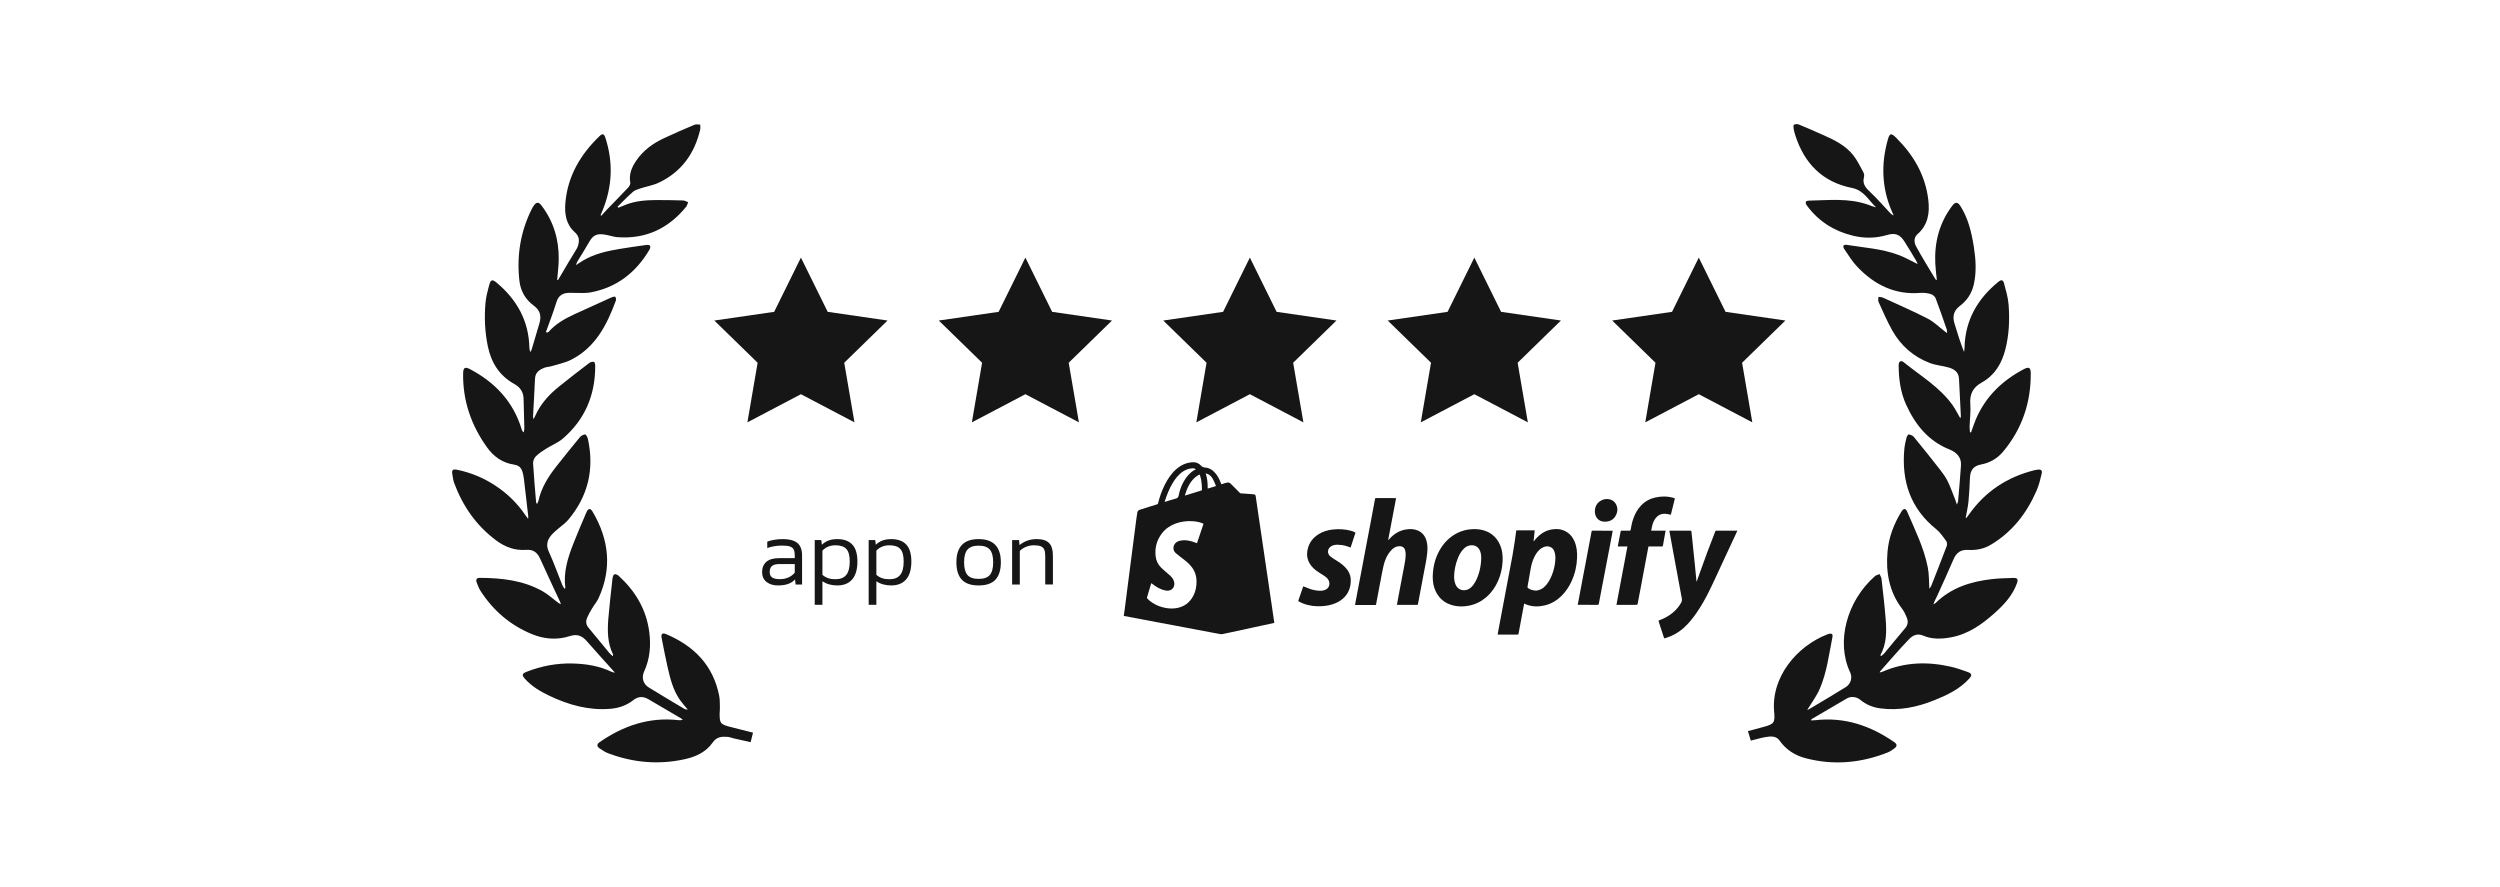 <svg width="282" height="100" viewBox="0 0 282 100" fill="none" xmlns="http://www.w3.org/2000/svg">
<path d="M89.681 65.361C89.462 65.594 89.195 65.765 88.882 65.875C88.569 65.984 88.186 66.038 87.734 66.038C87.225 66.038 86.804 65.908 86.469 65.647C86.133 65.386 85.966 65.012 85.966 64.525C85.966 64.038 86.124 63.656 86.442 63.376C86.76 63.098 87.246 62.958 87.903 62.958H89.649V62.651C89.649 62.37 89.61 62.149 89.532 61.99C89.454 61.832 89.313 61.718 89.109 61.646C88.904 61.576 88.608 61.541 88.22 61.541C87.635 61.541 87.077 61.632 86.548 61.816V61.096C87.048 60.906 87.644 60.81 88.336 60.81C89.028 60.81 89.591 60.956 89.945 61.249C90.298 61.542 90.474 62.009 90.474 62.651V65.932H89.743L89.68 65.361H89.681ZM87.924 63.625C87.536 63.625 87.255 63.698 87.082 63.842C86.91 63.987 86.823 64.214 86.823 64.525C86.823 64.814 86.918 65.021 87.109 65.144C87.299 65.267 87.582 65.329 87.956 65.329C88.669 65.329 89.233 65.086 89.649 64.599V63.625H87.924Z" fill="#161616"/>
<path d="M96.124 65.361C95.73 65.812 95.168 66.038 94.441 66.038C93.786 66.038 93.228 65.88 92.769 65.562V68.219H91.901V60.917H92.642L92.706 61.446C92.939 61.227 93.194 61.066 93.472 60.964C93.751 60.862 94.077 60.811 94.451 60.811C95.185 60.811 95.746 61.013 96.134 61.419C96.523 61.825 96.716 62.469 96.716 63.351C96.716 64.233 96.518 64.91 96.123 65.362L96.124 65.361ZM95.452 64.858C95.716 64.537 95.849 64.034 95.849 63.35C95.849 62.666 95.726 62.222 95.479 61.938C95.231 61.651 94.815 61.508 94.23 61.508C93.645 61.508 93.143 61.71 92.769 62.111V64.842C93.143 65.173 93.623 65.339 94.208 65.339C94.793 65.339 95.187 65.178 95.451 64.857L95.452 64.858Z" fill="#161616"/>
<path d="M102.209 65.361C101.814 65.812 101.253 66.038 100.526 66.038C99.871 66.038 99.313 65.88 98.854 65.562V68.219H97.986V60.917H98.727L98.79 61.446C99.024 61.227 99.279 61.066 99.557 60.964C99.835 60.862 100.162 60.811 100.536 60.811C101.27 60.811 101.831 61.013 102.219 61.419C102.608 61.825 102.801 62.469 102.801 63.351C102.801 64.233 102.603 64.91 102.208 65.362L102.209 65.361ZM101.537 64.858C101.801 64.537 101.934 64.034 101.934 63.35C101.934 62.666 101.811 62.222 101.564 61.938C101.316 61.651 100.9 61.508 100.315 61.508C99.73 61.508 99.228 61.71 98.854 62.111V64.842C99.228 65.173 99.708 65.339 100.293 65.339C100.878 65.339 101.272 65.178 101.536 64.857L101.537 64.858Z" fill="#161616"/>
<path d="M112.897 63.425C112.897 64.293 112.695 64.945 112.289 65.383C111.883 65.821 111.25 66.038 110.389 66.038C109.528 66.038 108.895 65.82 108.489 65.383C108.083 64.945 107.881 64.293 107.881 63.425C107.881 61.682 108.717 60.811 110.389 60.811C112.061 60.811 112.897 61.682 112.897 63.425ZM111.654 64.854C111.905 64.558 112.03 64.081 112.03 63.425C112.03 62.768 111.904 62.293 111.65 61.996C111.395 61.7 110.976 61.551 110.39 61.551C109.804 61.551 109.385 61.7 109.13 61.996C108.876 62.292 108.75 62.768 108.75 63.425C108.75 64.081 108.875 64.557 109.126 64.854C109.377 65.15 109.798 65.298 110.391 65.298C110.984 65.298 111.405 65.15 111.656 64.854H111.654Z" fill="#161616"/>
<path d="M117.902 65.932V62.684C117.902 62.38 117.863 62.146 117.785 61.98C117.707 61.813 117.578 61.694 117.399 61.62C117.219 61.546 116.96 61.509 116.621 61.509C116.311 61.509 116.018 61.565 115.743 61.678C115.468 61.791 115.232 61.947 115.034 62.143V65.932H114.166V60.916H114.949L115.002 61.487C115.552 61.036 116.201 60.809 116.949 60.809C117.584 60.809 118.046 60.958 118.335 61.254C118.624 61.549 118.769 62.016 118.769 62.651V65.931H117.901L117.902 65.932Z" fill="#161616"/>
<path d="M62.939 31.603C63.357 30.892 63.771 30.18 64.193 29.472C64.485 28.984 64.8 28.509 65.078 28.012C65.186 27.82 65.245 27.591 65.28 27.371C65.356 26.901 65.209 26.529 64.835 26.193C63.831 25.297 63.666 24.093 63.777 22.847C64.046 19.832 65.492 17.405 67.635 15.347C67.961 15.034 68.139 15.084 68.284 15.529C69.187 18.301 69.072 21.039 67.971 23.737C67.898 23.915 67.818 24.091 67.741 24.268C67.773 24.289 67.804 24.31 67.835 24.331C68.025 24.122 68.207 23.906 68.403 23.704C69.225 22.851 70.058 22.01 70.868 21.147C70.997 21.01 71.124 20.768 71.095 20.603C70.925 19.664 71.254 18.878 71.76 18.132C72.545 16.977 73.63 16.183 74.874 15.6C76.014 15.064 77.172 14.562 78.334 14.073C78.521 13.994 78.766 14.056 78.985 14.054C78.985 14.241 79.023 14.436 78.981 14.613C78.349 17.332 76.858 19.401 74.305 20.608C73.661 20.913 72.929 21.027 72.246 21.252C71.946 21.35 71.615 21.446 71.389 21.645C70.787 22.172 70.234 22.756 69.662 23.317C69.692 23.355 69.723 23.393 69.754 23.432C70.032 23.319 70.308 23.2 70.589 23.091C71.669 22.671 72.803 22.576 73.945 22.568C74.976 22.562 76.007 22.579 77.037 22.611C77.234 22.617 77.428 22.737 77.622 22.804C77.55 22.979 77.512 23.182 77.398 23.323C75.396 25.783 72.833 26.992 69.641 26.753C69.261 26.724 68.89 26.593 68.514 26.519C67.64 26.346 67.026 26.3 66.503 27.221C66.056 28.009 65.565 28.774 65.097 29.55C65.055 29.621 65.041 29.709 64.975 29.904C65.31 29.687 65.542 29.523 65.786 29.38C67.029 28.648 68.406 28.33 69.807 28.094C70.838 27.92 71.875 27.774 72.911 27.631C73.049 27.612 73.26 27.634 73.326 27.721C73.387 27.802 73.342 28.02 73.274 28.136C71.756 30.724 69.586 32.435 66.596 32.987C66.045 33.089 65.463 33.031 64.895 33.042C64.696 33.045 64.496 33.03 64.296 33.03C63.551 33.028 63.014 33.266 62.77 34.069C62.422 35.21 61.983 36.322 61.583 37.446C61.621 37.469 61.66 37.493 61.697 37.516C61.759 37.492 61.839 37.484 61.878 37.44C62.688 36.514 63.736 35.935 64.83 35.429C66.226 34.784 67.629 34.152 69.031 33.523C69.146 33.471 69.368 33.434 69.405 33.485C69.479 33.59 69.516 33.781 69.471 33.901C68.464 36.633 67.182 39.178 64.431 40.576C63.744 40.925 62.959 41.079 62.213 41.306C61.965 41.382 61.69 41.378 61.448 41.468C60.867 41.686 60.379 41.987 60.349 42.72C60.289 44.148 60.199 45.573 60.124 47C60.121 47.053 60.148 47.107 60.189 47.28C60.355 46.941 60.467 46.699 60.592 46.462C61.19 45.325 62.056 44.412 63.044 43.614C64.169 42.707 65.314 41.823 66.465 40.947C66.606 40.84 66.837 40.786 67.007 40.816C67.079 40.828 67.141 41.122 67.141 41.287C67.147 44.561 65.983 47.331 63.485 49.475C62.936 49.946 62.221 50.221 61.6 50.614C61.19 50.873 60.774 51.144 60.434 51.484C60.25 51.669 60.117 52.011 60.132 52.273C60.215 53.73 60.351 55.185 60.472 56.641C60.476 56.694 60.516 56.742 60.569 56.856C60.64 56.713 60.706 56.63 60.726 56.536C61.048 55.037 61.833 53.778 62.767 52.597C63.636 51.499 64.509 50.406 65.402 49.328C65.542 49.16 65.797 49.01 66.003 49.004C66.106 49.001 66.276 49.33 66.319 49.529C67.057 52.92 66.338 55.969 64.1 58.632C63.787 59.004 63.367 59.283 62.998 59.609C62.767 59.812 62.523 60.004 62.314 60.227C61.775 60.803 61.529 61.404 61.904 62.224C62.467 63.451 62.919 64.729 63.424 65.983C63.484 66.132 63.585 66.263 63.672 66.411C63.733 66.355 63.775 66.333 63.773 66.318C63.536 64.576 64.034 62.963 64.652 61.378C65.122 60.174 65.634 58.988 66.144 57.801C66.35 57.321 66.592 57.29 66.847 57.72C68.696 60.852 69.058 64.098 67.523 67.463C67.334 67.878 67.022 68.235 66.787 68.631C66.584 68.973 66.382 69.321 66.226 69.685C66.059 70.074 66.09 70.455 66.383 70.805C67.173 71.748 67.947 72.705 68.731 73.652C68.835 73.777 68.971 73.877 69.12 74.016C69.142 73.917 69.172 73.865 69.158 73.835C68.507 72.525 68.509 71.125 68.625 69.722C68.751 68.221 68.926 66.723 69.094 65.224C69.113 65.062 69.201 64.81 69.308 64.778C69.443 64.738 69.669 64.844 69.792 64.957C71.668 66.676 72.908 68.743 73.239 71.304C73.438 72.848 73.306 74.338 72.649 75.77C72.346 76.431 72.551 77.154 73.156 77.529C74.475 78.348 75.814 79.134 77.146 79.93C77.268 80.002 77.41 80.045 77.577 80.033C77.306 79.706 77.015 79.392 76.766 79.05C75.927 77.901 75.6 76.55 75.293 75.2C75.051 74.135 74.848 73.061 74.638 71.99C74.542 71.502 74.703 71.347 75.14 71.532C78.285 72.859 80.446 75.043 81.125 78.487C81.213 78.935 81.19 79.405 81.204 79.866C81.211 80.08 81.175 80.296 81.174 80.511C81.172 81.567 81.271 81.704 82.288 81.972C83.161 82.204 84.04 82.417 84.939 82.643C84.852 82.994 84.772 83.316 84.672 83.717C84.031 83.573 83.393 83.432 82.756 83.287C82.532 83.235 82.312 83.137 82.086 83.12C81.432 83.069 80.846 83.099 80.393 83.753C79.649 84.832 78.501 85.356 77.259 85.633C74.326 86.289 71.448 86.034 68.641 84.984C68.272 84.847 67.927 84.624 67.602 84.395C67.32 84.195 67.307 83.942 67.621 83.726C70.301 81.868 73.219 80.861 76.523 81.233C76.68 81.251 76.837 81.254 77.017 81.168C76.922 81.105 76.829 81.036 76.731 80.978C75.538 80.278 74.34 79.588 73.152 78.879C72.549 78.52 71.987 78.54 71.427 78.983C70.665 79.585 69.784 79.878 68.829 79.955C66.393 80.152 64.135 79.514 61.962 78.479C60.943 77.993 59.98 77.424 59.215 76.571C58.846 76.16 58.872 75.987 59.401 75.778C61.067 75.121 62.798 74.798 64.589 74.842C66.125 74.88 67.621 75.123 69.022 75.795C69.086 75.825 69.162 75.83 69.368 75.878C69.171 75.659 69.063 75.539 68.956 75.419C68.034 74.389 67.1 73.369 66.193 72.324C65.628 71.673 65.064 71.497 64.269 71.754C62.795 72.232 61.329 72.086 59.934 71.502C57.53 70.496 55.624 68.86 54.212 66.665C54.022 66.372 53.896 66.033 53.77 65.703C53.655 65.397 53.748 65.18 54.116 65.183C56.587 65.192 59.01 65.455 61.211 66.696C61.794 67.025 62.301 67.49 62.841 67.896C62.969 67.992 63.088 68.099 63.276 68.143C63.232 68.035 63.193 67.925 63.144 67.819C62.409 66.23 61.659 64.647 60.942 63.05C60.599 62.286 60.141 61.965 59.323 62.024C58.08 62.116 56.988 61.711 56.005 60.986C53.743 59.319 52.212 57.111 51.236 54.499C51.125 54.2 51.085 53.872 51.03 53.554C50.935 52.995 51.049 52.881 51.618 53C53.14 53.319 54.554 53.911 55.853 54.764C57.205 55.652 58.353 56.754 59.257 58.102C59.34 58.225 59.433 58.339 59.57 58.523C59.583 58.39 59.598 58.336 59.592 58.284C59.429 56.851 59.27 55.418 59.093 53.985C59.055 53.671 58.99 53.351 58.873 53.058C58.716 52.666 58.419 52.467 57.964 52.402C56.671 52.22 55.672 51.486 54.937 50.46C53.147 47.966 52.185 45.185 52.241 42.089C52.252 41.475 52.459 41.345 53.017 41.64C55.856 43.141 57.913 45.319 58.852 48.453C58.885 48.562 58.934 48.666 59.083 48.768C59.105 48.599 59.148 48.428 59.145 48.26C59.122 47.153 59.092 46.046 59.058 44.94C59.035 44.191 58.647 43.665 58.012 43.313C56.334 42.382 55.418 40.92 55.031 39.081C54.689 37.456 54.619 35.813 54.763 34.167C54.823 33.484 55.002 32.805 55.185 32.142C55.359 31.513 55.538 31.482 56.035 31.898C58.321 33.816 59.653 36.211 59.716 39.244C59.719 39.391 59.745 39.538 59.845 39.703C59.89 39.602 59.947 39.507 59.978 39.402C60.269 38.43 60.558 37.456 60.844 36.482C61.1 35.61 60.916 34.998 60.203 34.472C59.254 33.77 58.718 32.813 58.589 31.672C58.265 28.823 58.713 26.093 60.012 23.52C60.075 23.397 60.146 23.277 60.228 23.166C60.513 22.776 60.769 22.774 61.063 23.159C62.443 24.965 63.058 27.024 63.024 29.277C63.013 30.04 62.91 30.801 62.848 31.563C62.874 31.576 62.902 31.588 62.928 31.599L62.939 31.603Z" fill="#161616"/>
<path d="M221.795 58.436C221.894 58.306 221.998 58.18 222.093 58.047C223.922 55.438 226.415 53.807 229.489 53.038C229.594 53.012 229.701 52.995 229.807 52.982C230.233 52.927 230.394 53.042 230.299 53.447C230.146 54.102 229.977 54.765 229.709 55.378C228.602 57.921 226.957 60.028 224.541 61.461C223.768 61.92 222.908 62.082 222.01 62.031C221.162 61.984 220.68 62.33 220.345 63.115C219.752 64.498 219.125 65.868 218.502 67.239C218.365 67.541 218.185 67.824 218.091 68.178C218.182 68.118 218.284 68.07 218.361 67.995C220.113 66.285 222.303 65.601 224.657 65.327C225.465 65.232 226.283 65.218 227.098 65.19C227.57 65.175 227.672 65.338 227.511 65.789C227.022 67.169 226.059 68.203 224.997 69.152C223.571 70.424 222.039 71.517 220.104 71.885C219.027 72.09 217.945 72.132 216.926 71.695C216.252 71.406 215.735 71.692 215.351 72.09C214.221 73.261 213.166 74.507 212.084 75.724C212.065 75.745 212.059 75.779 212.029 75.855C212.146 75.827 212.241 75.817 212.324 75.78C214.834 74.676 217.423 74.608 220.054 75.206C220.711 75.356 221.355 75.581 221.988 75.814C222.432 75.977 222.455 76.183 222.142 76.532C221.072 77.726 219.668 78.388 218.222 78.974C216.253 79.771 214.22 80.189 212.087 79.903C211.246 79.791 210.485 79.478 209.828 78.929C209.423 78.589 208.79 78.517 208.331 78.782C207.001 79.552 205.678 80.335 204.353 81.114C204.332 81.126 204.325 81.165 204.274 81.263C204.466 81.253 204.622 81.254 204.776 81.237C208.079 80.862 211 81.856 213.68 83.72C214.02 83.957 213.995 84.192 213.696 84.413C213.451 84.595 213.19 84.775 212.909 84.886C209.887 86.079 206.792 86.354 203.636 85.516C202.447 85.2 201.459 84.561 200.728 83.526C200.343 82.981 199.7 83.045 199.121 83.148C198.581 83.244 198.05 83.404 197.491 83.542C197.377 83.169 197.28 82.851 197.166 82.472C197.762 82.311 198.351 82.156 198.936 81.996C200.083 81.682 200.243 81.534 200.127 80.332C199.743 76.356 202.727 72.856 206.138 71.552C206.579 71.383 206.774 71.484 206.699 71.863C206.309 73.822 206.07 75.828 205.278 77.678C204.91 78.537 204.325 79.303 203.863 80.069C203.852 80.073 203.963 80.057 204.052 80.004C205.437 79.177 206.829 78.359 208.199 77.507C208.774 77.151 208.984 76.446 208.689 75.822C207.072 72.392 208.332 67.762 211.492 64.993C211.629 64.872 211.842 64.836 212.019 64.76C212.092 64.934 212.213 65.102 212.233 65.282C212.405 66.811 212.588 68.339 212.707 69.872C212.814 71.256 212.813 72.641 212.098 73.921C212.134 73.947 212.172 73.972 212.208 73.996C212.321 73.897 212.451 73.811 212.547 73.697C213.334 72.752 214.108 71.795 214.904 70.859C215.226 70.48 215.259 70.079 215.084 69.656C214.945 69.318 214.789 68.972 214.567 68.683C213.099 66.761 212.706 64.566 212.912 62.226C213.054 60.604 213.622 59.114 214.467 57.73C214.714 57.326 214.958 57.315 215.125 57.707C216.01 59.768 217.023 61.789 217.457 64.011C217.606 64.769 217.576 65.562 217.631 66.404C217.709 66.291 217.798 66.202 217.84 66.096C218.432 64.595 219.025 63.095 219.593 61.584C219.654 61.424 219.628 61.158 219.529 61.023C219.186 60.558 218.855 60.053 218.411 59.698C215.505 57.37 214.488 54.302 214.804 50.697C214.841 50.271 214.936 49.846 215.037 49.428C215.076 49.266 215.222 48.993 215.287 49.002C215.493 49.031 215.743 49.119 215.87 49.272C216.876 50.495 217.866 51.733 218.841 52.981C219.162 53.391 219.474 53.825 219.7 54.29C220.028 54.964 220.277 55.676 220.555 56.375C220.61 56.511 220.65 56.654 220.738 56.921C220.813 56.707 220.864 56.62 220.872 56.53C220.986 55.181 221.113 53.834 221.2 52.483C221.259 51.558 220.667 51.007 219.909 50.704C217.519 49.751 216.052 47.92 215.023 45.674C214.372 44.252 214.171 42.725 214.168 41.172C214.168 40.776 214.427 40.607 214.728 40.851C216.622 42.387 218.767 43.64 220.227 45.666C220.557 46.123 220.806 46.638 221.114 47.165C221.145 47.089 221.191 47.029 221.187 46.971C221.119 45.559 221.038 44.148 220.975 42.735C220.941 41.968 220.433 41.631 219.799 41.451C219.106 41.254 218.365 41.205 217.697 40.952C215.848 40.25 214.422 39 213.453 37.284C212.866 36.243 212.395 35.134 211.897 34.046C211.825 33.89 211.888 33.672 211.888 33.482C212.059 33.512 212.247 33.505 212.4 33.575C214.091 34.351 215.801 35.093 217.454 35.945C218.163 36.31 218.752 36.908 219.395 37.4C219.453 37.444 219.51 37.488 219.617 37.569C219.617 37.413 219.642 37.309 219.612 37.223C219.2 36.033 218.795 34.838 218.346 33.661C218.267 33.452 218.016 33.232 217.799 33.169C217.423 33.061 217.008 33.007 216.619 33.039C213.757 33.278 211.458 32.132 209.536 30.131C208.956 29.527 208.506 28.795 208.034 28.095C207.817 27.772 207.949 27.561 208.317 27.621C210.288 27.94 212.305 28.053 214.192 28.772C214.903 29.042 215.57 29.428 216.307 29.786C216.254 29.659 216.22 29.538 216.157 29.434C215.714 28.696 215.278 27.952 214.813 27.228C214.307 26.442 213.77 26.236 212.855 26.509C211.564 26.894 210.275 26.898 208.98 26.58C206.874 26.063 205.14 24.967 203.839 23.215C203.577 22.863 203.642 22.639 204.062 22.631C206.285 22.588 208.527 22.321 210.695 23.081C210.996 23.187 211.286 23.319 211.619 23.384C210.773 22.592 210.242 21.466 208.926 21.206C205.585 20.544 203.532 18.451 202.511 15.263C202.436 15.029 202.365 14.79 202.327 14.549C202.302 14.385 202.281 14.105 202.357 14.065C202.507 13.986 202.75 13.978 202.913 14.045C203.865 14.437 204.808 14.855 205.75 15.272C206.966 15.811 208.161 16.413 209.012 17.465C209.478 18.041 209.804 18.732 210.166 19.385C210.258 19.549 210.308 19.793 210.26 19.967C210.036 20.769 210.483 21.221 211.011 21.717C211.772 22.431 212.455 23.229 213.173 23.991C213.286 24.111 213.399 24.231 213.606 24.299C213.53 24.128 213.452 23.96 213.379 23.788C212.257 21.163 212.176 18.476 212.946 15.752C213.155 15.011 213.322 14.979 213.885 15.538C215.839 17.479 217.178 19.746 217.51 22.527C217.687 24.009 217.492 25.376 216.271 26.438C215.862 26.794 215.908 27.371 216.124 27.77C216.809 29.041 217.582 30.265 218.323 31.505C218.343 31.538 218.393 31.551 218.477 31.602C218.414 30.955 218.331 30.353 218.301 29.748C218.184 27.347 218.754 25.142 220.219 23.202C220.557 22.754 220.83 22.765 221.135 23.245C222.02 24.641 222.39 26.211 222.644 27.813C222.869 29.233 222.967 30.655 222.646 32.078C222.419 33.083 221.9 33.883 221.08 34.503C220.399 35.018 220.212 35.659 220.464 36.482C220.791 37.55 221.112 38.621 221.544 39.696C221.563 39.547 221.596 39.399 221.598 39.249C221.66 36.142 223.051 33.713 225.419 31.787C225.746 31.522 225.946 31.552 226.057 31.965C226.272 32.764 226.513 33.574 226.572 34.392C226.696 36.084 226.626 37.779 226.199 39.435C225.792 41.014 225 42.339 223.535 43.151C222.558 43.692 222.16 44.456 222.251 45.58C222.318 46.402 222.198 47.238 222.173 48.068C222.166 48.299 222.198 48.532 222.213 48.763C222.254 48.765 222.296 48.767 222.338 48.768C222.513 48.285 222.667 47.793 222.867 47.32C223.961 44.742 225.855 42.92 228.301 41.635C228.857 41.344 229.064 41.468 229.069 42.087C229.096 45.412 228.088 48.384 225.954 50.941C225.311 51.711 224.456 52.213 223.446 52.398C222.652 52.544 222.253 53.017 222.214 53.841C222.17 54.748 222.136 55.655 222.047 56.557C221.986 57.177 221.839 57.787 221.731 58.401C221.753 58.412 221.774 58.422 221.796 58.433L221.795 58.436Z" fill="#161616"/>
<path d="M90.345 29.058L93.364 35.175L100.114 36.155L95.23 40.917L96.383 47.641L90.345 44.466L84.306 47.641L85.46 40.917L80.575 36.155L87.326 35.175L90.345 29.058Z" fill="#161616"/>
<path d="M115.664 29.058L118.683 35.175L125.434 36.155L120.549 40.917L121.702 47.641L115.664 44.466L109.627 47.641L110.78 40.917L105.895 36.155L112.645 35.175L115.664 29.058Z" fill="#161616"/>
<path d="M140.984 29.058L144.003 35.175L150.754 36.155L145.868 40.917L147.022 47.641L140.984 44.466L134.946 47.641L136.099 40.917L131.215 36.155L137.965 35.175L140.984 29.058Z" fill="#161616"/>
<path d="M166.304 29.058L169.322 35.175L176.073 36.155L171.189 40.917L172.342 47.641L166.304 44.466L160.265 47.641L161.418 40.917L156.534 36.155L163.285 35.175L166.304 29.058Z" fill="#161616"/>
<path d="M191.623 29.058L194.642 35.175L201.392 36.155L196.508 40.917L197.661 47.641L191.623 44.466L185.586 47.641L186.739 40.917L181.854 36.155L188.604 35.175L191.623 29.058Z" fill="#161616"/>
<path d="M126.767 69.443C126.792 69.269 126.819 69.094 126.842 68.92C126.894 68.516 126.946 68.113 126.998 67.709C127.056 67.254 127.113 66.798 127.172 66.343C127.222 65.945 127.275 65.547 127.327 65.149C127.385 64.694 127.442 64.238 127.502 63.783C127.559 63.343 127.617 62.903 127.674 62.463C127.721 62.104 127.766 61.746 127.812 61.386C127.869 60.939 127.928 60.494 127.986 60.047C128.044 59.592 128.1 59.136 128.161 58.681C128.199 58.389 128.243 58.098 128.288 57.806C128.312 57.649 128.415 57.552 128.561 57.504C128.923 57.386 129.285 57.273 129.648 57.159C129.938 57.067 130.228 56.976 130.519 56.889C130.582 56.87 130.614 56.837 130.629 56.775C130.803 56.056 131.049 55.365 131.378 54.704C131.722 54.013 132.146 53.376 132.742 52.873C133.261 52.434 133.855 52.174 134.544 52.141C134.924 52.123 135.234 52.262 135.48 52.53C135.612 52.673 135.744 52.728 135.938 52.737C136.333 52.758 136.665 52.943 136.947 53.217C137.321 53.58 137.546 54.032 137.721 54.514C137.734 54.55 137.747 54.587 137.764 54.629C137.933 54.575 138.095 54.523 138.257 54.474C138.32 54.456 138.386 54.443 138.452 54.433C138.616 54.406 138.737 54.467 138.854 54.59C139.184 54.937 139.527 55.27 139.867 55.608C139.89 55.631 139.93 55.648 139.963 55.651C140.251 55.673 140.54 55.69 140.829 55.711C141.035 55.725 141.241 55.741 141.447 55.761C141.571 55.775 141.624 55.84 141.641 55.965C141.712 56.449 141.783 56.933 141.855 57.417C141.924 57.889 141.992 58.361 142.062 58.833C142.132 59.313 142.205 59.794 142.276 60.275C142.34 60.708 142.402 61.141 142.465 61.574C142.53 62.013 142.596 62.452 142.661 62.891C142.725 63.324 142.787 63.757 142.85 64.19C142.915 64.629 142.981 65.067 143.046 65.506C143.11 65.945 143.172 66.383 143.237 66.822C143.294 67.213 143.355 67.603 143.413 67.994C143.476 68.427 143.538 68.86 143.601 69.293C143.647 69.612 143.694 69.93 143.743 70.259C143.547 70.303 143.355 70.347 143.163 70.389C142.578 70.515 141.992 70.642 141.407 70.768C140.551 70.953 139.697 71.138 138.841 71.323C138.514 71.393 138.188 71.472 137.86 71.531C137.751 71.549 137.631 71.523 137.519 71.502C136.739 71.359 135.959 71.212 135.179 71.064C134.36 70.909 133.542 70.752 132.724 70.598C131.989 70.459 131.253 70.325 130.518 70.186C129.696 70.031 128.876 69.874 128.055 69.719C127.625 69.637 127.195 69.558 126.765 69.477C126.765 69.465 126.765 69.453 126.765 69.44L126.767 69.443ZM129.866 65.781C129.856 65.803 129.847 65.818 129.843 65.836C129.687 66.355 129.531 66.873 129.381 67.393C129.371 67.428 129.386 67.487 129.411 67.514C129.494 67.602 129.583 67.688 129.678 67.763C130.065 68.071 130.493 68.304 130.967 68.449C131.5 68.613 132.046 68.687 132.6 68.613C133.516 68.49 134.191 68.01 134.616 67.189C134.871 66.695 134.964 66.161 134.969 65.609C134.972 65.184 134.889 64.782 134.701 64.4C134.445 63.881 134.035 63.501 133.588 63.151C133.285 62.914 132.975 62.684 132.68 62.437C132.505 62.29 132.369 62.108 132.366 61.861C132.361 61.413 132.643 61.103 133.083 60.998C133.563 60.882 134.034 60.949 134.498 61.087C134.672 61.139 134.84 61.209 135.016 61.273C135.027 61.246 135.038 61.222 135.046 61.196C135.27 60.529 135.495 59.862 135.719 59.196C135.76 59.075 135.757 59.072 135.638 59.024C135.257 58.871 134.858 58.806 134.452 58.788C133.828 58.759 133.219 58.834 132.628 59.047C132.014 59.27 131.49 59.623 131.089 60.134C130.487 60.9 130.248 61.776 130.356 62.743C130.413 63.255 130.631 63.698 130.999 64.054C131.302 64.347 131.633 64.611 131.948 64.893C132.186 65.104 132.381 65.345 132.447 65.668C132.518 66.013 132.396 66.339 132.12 66.514C131.905 66.65 131.67 66.647 131.431 66.601C131.016 66.52 130.652 66.325 130.306 66.096C130.157 65.998 130.015 65.888 129.866 65.782V65.781ZM131.376 56.613C131.411 56.605 131.43 56.603 131.446 56.597C131.836 56.479 132.222 56.344 132.617 56.245C132.834 56.191 132.917 56.084 132.959 55.868C133.066 55.326 133.249 54.807 133.52 54.323C133.814 53.796 134.19 53.344 134.713 53.03C134.77 52.996 134.828 52.966 134.898 52.927C134.785 52.851 134.675 52.822 134.558 52.824C134.165 52.832 133.804 52.949 133.475 53.162C132.953 53.5 132.583 53.975 132.269 54.5C131.891 55.132 131.622 55.813 131.399 56.514C131.39 56.541 131.386 56.571 131.375 56.614L131.376 56.613ZM133.65 55.895C133.708 55.881 133.74 55.876 133.77 55.866C134.345 55.689 134.919 55.51 135.495 55.335C135.564 55.314 135.588 55.28 135.584 55.212C135.572 55.011 135.565 54.811 135.552 54.611C135.53 54.27 135.467 53.937 135.36 53.611C135.335 53.535 135.306 53.524 135.237 53.562C134.957 53.71 134.717 53.909 134.511 54.149C134.221 54.488 134.013 54.875 133.852 55.288C133.778 55.479 133.721 55.677 133.65 55.894V55.895ZM136.225 55.103C136.251 55.1 136.263 55.102 136.274 55.098C136.547 55.016 136.82 54.93 137.095 54.85C137.162 54.83 137.154 54.792 137.135 54.746C137.028 54.509 136.937 54.262 136.81 54.035C136.662 53.767 136.458 53.546 136.158 53.437C136.115 53.422 136.069 53.413 136.004 53.396C136.189 53.965 136.24 54.528 136.225 55.103Z" fill="#161616"/>
<path d="M168.931 71.573C168.962 71.407 168.99 71.25 169.019 71.093C169.152 70.385 169.284 69.679 169.418 68.972C169.528 68.388 169.639 67.803 169.749 67.218C169.896 66.443 170.04 65.667 170.187 64.893C170.328 64.148 170.476 63.403 170.609 62.657C170.71 62.099 170.794 61.538 170.88 60.975C170.935 60.616 170.979 60.254 171.025 59.892C171.031 59.847 171.042 59.818 171.096 59.818C171.76 59.821 172.424 59.822 173.089 59.823C173.092 59.823 173.094 59.825 173.116 59.831C173.074 60.237 173.03 60.648 172.986 61.058C172.991 61.06 172.996 61.063 173.002 61.066C173.088 60.963 173.17 60.857 173.261 60.758C173.746 60.222 174.325 59.84 175.046 59.718C175.638 59.618 176.211 59.687 176.733 60.01C177.138 60.259 177.411 60.622 177.599 61.054C177.859 61.65 177.917 62.278 177.894 62.918C177.861 63.843 177.658 64.728 177.271 65.569C176.994 66.172 176.634 66.718 176.165 67.186C175.637 67.715 175.016 68.097 174.287 68.28C173.604 68.45 172.921 68.454 172.248 68.219C172.143 68.183 172.043 68.132 171.925 68.083C171.902 68.202 171.879 68.314 171.859 68.426C171.764 68.936 171.671 69.447 171.576 69.956C171.481 70.469 171.383 70.981 171.29 71.495C171.278 71.56 171.254 71.58 171.191 71.58C170.455 71.579 169.718 71.58 168.982 71.58C168.97 71.58 168.959 71.576 168.93 71.571L168.931 71.573ZM173.23 66.61C173.232 66.618 173.233 66.625 173.235 66.633C173.388 66.598 173.547 66.577 173.692 66.524C174.016 66.406 174.258 66.175 174.469 65.91C174.786 65.51 175.001 65.055 175.161 64.575C175.314 64.118 175.409 63.651 175.44 63.168C175.459 62.851 175.447 62.542 175.345 62.242C175.27 62.023 175.153 61.834 174.936 61.728C174.589 61.559 174.254 61.615 173.937 61.803C173.532 62.043 173.277 62.418 173.073 62.828C172.848 63.283 172.723 63.77 172.639 64.269C172.531 64.906 172.42 65.543 172.305 66.179C172.289 66.261 172.312 66.302 172.373 66.344C172.631 66.522 172.916 66.61 173.23 66.611V66.61Z" fill="#161616"/>
<path d="M157.48 56.191C157.181 57.767 156.883 59.339 156.585 60.911C156.592 60.914 156.599 60.919 156.606 60.922C156.655 60.868 156.706 60.815 156.756 60.761C157.26 60.212 157.864 59.835 158.612 59.72C159.082 59.647 159.547 59.66 159.987 59.866C160.477 60.095 160.764 60.495 160.91 61.004C161.037 61.443 161.035 61.891 160.993 62.343C160.917 63.17 160.723 63.978 160.577 64.793C160.414 65.697 160.238 66.6 160.068 67.503C160.027 67.718 159.982 67.931 159.945 68.147C159.934 68.209 159.912 68.229 159.851 68.228C159.681 68.225 159.51 68.228 159.338 68.228C158.79 68.228 158.241 68.228 157.692 68.228C157.657 68.228 157.62 68.228 157.572 68.228C157.602 68.067 157.627 67.918 157.654 67.771C157.781 67.093 157.907 66.417 158.036 65.74C158.147 65.149 158.259 64.56 158.373 63.969C158.463 63.497 158.56 63.026 158.56 62.544C158.56 62.394 158.544 62.24 158.508 62.093C158.411 61.707 158.102 61.581 157.755 61.614C157.394 61.649 157.123 61.854 156.892 62.113C156.442 62.616 156.197 63.223 156.049 63.869C155.931 64.389 155.839 64.916 155.738 65.44C155.641 65.94 155.548 66.441 155.453 66.941C155.376 67.349 155.298 67.757 155.222 68.167C155.213 68.215 155.197 68.244 155.141 68.244C154.391 68.243 153.64 68.243 152.89 68.242C152.881 68.242 152.872 68.237 152.852 68.232C152.874 68.107 152.893 67.983 152.916 67.86C153.036 67.222 153.157 66.584 153.278 65.946C153.396 65.323 153.516 64.701 153.634 64.077C153.784 63.278 153.933 62.478 154.084 61.679C154.225 60.927 154.371 60.177 154.514 59.426C154.663 58.636 154.812 57.845 154.96 57.055C155.01 56.792 155.059 56.531 155.108 56.268C155.118 56.213 155.137 56.184 155.201 56.184C155.935 56.186 156.67 56.185 157.403 56.186C157.424 56.186 157.445 56.19 157.48 56.193V56.191Z" fill="#161616"/>
<path d="M191.381 65.598C191.393 65.571 191.404 65.548 191.413 65.525C191.797 64.46 192.174 63.392 192.567 62.33C192.863 61.529 193.178 60.736 193.484 59.939C193.502 59.892 193.52 59.859 193.585 59.859C194.361 59.862 195.136 59.862 195.911 59.863C195.925 59.863 195.939 59.865 195.97 59.868C195.925 59.969 195.885 60.061 195.843 60.153C195.503 60.883 195.162 61.612 194.823 62.343C194.387 63.28 193.954 64.218 193.517 65.154C193.272 65.68 193.029 66.207 192.769 66.726C192.371 67.524 191.935 68.301 191.434 69.039C191.001 69.674 190.528 70.276 189.957 70.795C189.532 71.183 189.056 71.498 188.528 71.728C188.297 71.828 188.055 71.903 187.82 71.992C187.744 72.021 187.714 71.999 187.69 71.923C187.496 71.316 187.299 70.71 187.098 70.105C187.071 70.021 187.092 69.991 187.172 69.963C187.717 69.767 188.223 69.499 188.67 69.128C189.059 68.807 189.381 68.43 189.631 67.992C189.721 67.832 189.741 67.67 189.707 67.491C189.546 66.642 189.391 65.79 189.234 64.94C189.076 64.09 188.918 63.239 188.762 62.389C188.625 61.649 188.491 60.908 188.356 60.168C188.343 60.093 188.333 60.017 188.314 59.945C188.297 59.88 188.308 59.861 188.381 59.861C188.864 59.864 189.347 59.861 189.83 59.861C190.114 59.861 190.396 59.862 190.68 59.859C190.76 59.858 190.787 59.881 190.794 59.965C190.831 60.355 190.876 60.743 190.917 61.134C190.955 61.509 190.991 61.884 191.03 62.258C191.071 62.651 191.114 63.044 191.154 63.436C191.187 63.756 191.218 64.078 191.249 64.398C191.287 64.79 191.325 65.184 191.362 65.577C191.362 65.581 191.369 65.585 191.38 65.597L191.381 65.598Z" fill="#161616"/>
<path d="M161.612 65.132C161.621 64.026 161.85 63.056 162.341 62.154C162.82 61.27 163.489 60.572 164.395 60.12C164.923 59.856 165.487 59.718 166.078 59.689C166.639 59.661 167.183 59.726 167.702 59.947C168.386 60.239 168.87 60.737 169.177 61.408C169.464 62.034 169.531 62.699 169.491 63.378C169.447 64.109 169.289 64.815 168.999 65.488C168.694 66.192 168.273 66.814 167.693 67.324C167.141 67.81 166.512 68.144 165.791 68.299C164.978 68.472 164.176 68.448 163.402 68.12C162.842 67.883 162.407 67.494 162.093 66.973C161.83 66.536 161.686 66.059 161.638 65.554C161.621 65.388 161.617 65.221 161.612 65.134V65.132ZM164.024 64.991C164.027 65.336 164.062 65.648 164.191 65.944C164.438 66.512 165.01 66.7 165.532 66.508C165.806 66.406 166.01 66.211 166.184 65.982C166.527 65.529 166.726 65.007 166.872 64.464C166.989 64.023 167.059 63.574 167.079 63.116C167.094 62.796 167.076 62.485 166.964 62.183C166.767 61.653 166.327 61.437 165.797 61.522C165.442 61.581 165.182 61.8 164.96 62.068C164.735 62.341 164.575 62.65 164.444 62.975C164.182 63.631 164.044 64.312 164.024 64.99V64.991Z" fill="#161616"/>
<path d="M182.335 68.226C182.75 66.023 183.161 63.837 183.575 61.64H182.485C182.516 61.469 182.546 61.309 182.577 61.15C182.655 60.747 182.735 60.345 182.809 59.943C182.822 59.872 182.85 59.855 182.916 59.856C183.224 59.859 183.532 59.856 183.84 59.858C183.899 59.858 183.921 59.844 183.932 59.78C184.005 59.349 184.091 58.921 184.236 58.506C184.429 57.951 184.707 57.446 185.115 57.018C185.554 56.557 186.087 56.262 186.704 56.12C187.401 55.961 188.097 55.963 188.788 56.164C188.811 56.171 188.834 56.178 188.857 56.186C188.907 56.203 188.927 56.225 188.912 56.286C188.766 56.866 188.624 57.447 188.481 58.028C188.479 58.036 188.472 58.043 188.462 58.06C188.344 58.035 188.226 58.006 188.104 57.987C187.837 57.946 187.571 57.929 187.312 58.028C187.01 58.142 186.8 58.359 186.635 58.627C186.455 58.92 186.372 59.245 186.309 59.579C186.293 59.668 186.275 59.756 186.257 59.856H187.881C187.838 60.093 187.798 60.319 187.757 60.544C187.697 60.882 187.633 61.219 187.577 61.558C187.566 61.627 187.536 61.639 187.475 61.639C187.006 61.637 186.536 61.639 186.066 61.639H185.947C185.91 61.831 185.874 62.016 185.839 62.203C185.743 62.711 185.648 63.218 185.553 63.725C185.414 64.464 185.276 65.204 185.138 65.945C185.009 66.63 184.879 67.316 184.748 68.002C184.706 68.227 184.703 68.226 184.475 68.226C183.803 68.226 183.132 68.226 182.461 68.226C182.425 68.226 182.39 68.226 182.337 68.226H182.335Z" fill="#161616"/>
<path d="M147.006 66.137C147.266 66.239 147.509 66.343 147.759 66.429C148.125 66.557 148.504 66.629 148.893 66.637C149.129 66.643 149.357 66.606 149.57 66.492C149.97 66.278 150.05 65.79 149.855 65.433C149.729 65.201 149.52 65.051 149.305 64.91C149.031 64.73 148.745 64.565 148.481 64.371C148.062 64.063 147.731 63.679 147.552 63.181C147.408 62.782 147.413 62.376 147.501 61.968C147.659 61.235 148.078 60.684 148.7 60.282C149.197 59.962 149.749 59.792 150.335 59.729C151.015 59.655 151.689 59.687 152.352 59.86C152.54 59.91 152.725 59.971 152.896 60.089C152.714 60.645 152.532 61.201 152.35 61.759C152.18 61.702 152.019 61.646 151.858 61.595C151.546 61.496 151.224 61.45 150.898 61.445C150.648 61.442 150.401 61.476 150.177 61.606C149.721 61.869 149.662 62.444 150.074 62.773C150.317 62.967 150.591 63.124 150.854 63.291C151.3 63.573 151.712 63.889 152.017 64.329C152.265 64.689 152.379 65.086 152.37 65.523C152.358 66.148 152.186 66.715 151.789 67.205C151.471 67.597 151.065 67.869 150.601 68.058C150.147 68.243 149.673 68.337 149.184 68.373C148.424 68.429 147.684 68.346 146.971 68.068C146.805 68.004 146.646 67.918 146.487 67.835C146.465 67.824 146.441 67.776 146.447 67.755C146.631 67.215 146.819 66.677 147.006 66.139V66.137Z" fill="#161616"/>
<path d="M177.965 68.226C178.031 67.885 178.094 67.561 178.155 67.236C178.287 66.535 178.417 65.834 178.55 65.133C178.655 64.578 178.764 64.024 178.868 63.47C179.001 62.769 179.131 62.068 179.263 61.366C179.353 60.887 179.447 60.407 179.536 59.926C179.548 59.863 179.585 59.86 179.634 59.86C180.129 59.861 180.623 59.864 181.118 59.864C181.368 59.864 181.618 59.863 181.869 59.863C181.88 59.863 181.892 59.866 181.915 59.87C181.89 60.007 181.867 60.14 181.841 60.273C181.659 61.233 181.477 62.192 181.294 63.152C181.126 64.025 180.957 64.897 180.79 65.771C180.641 66.549 180.492 67.326 180.348 68.105C180.33 68.2 180.296 68.227 180.201 68.226C179.494 68.222 178.787 68.224 178.079 68.224H177.964L177.965 68.226Z" fill="#161616"/>
<path d="M181.039 58.845C180.371 58.868 179.922 58.385 179.903 57.729C179.888 57.168 180.116 56.729 180.614 56.454C181.144 56.161 181.9 56.254 182.234 56.789C182.524 57.253 182.495 57.739 182.231 58.2C181.98 58.638 181.565 58.844 181.041 58.844L181.039 58.845Z" fill="#161616"/>
</svg>
